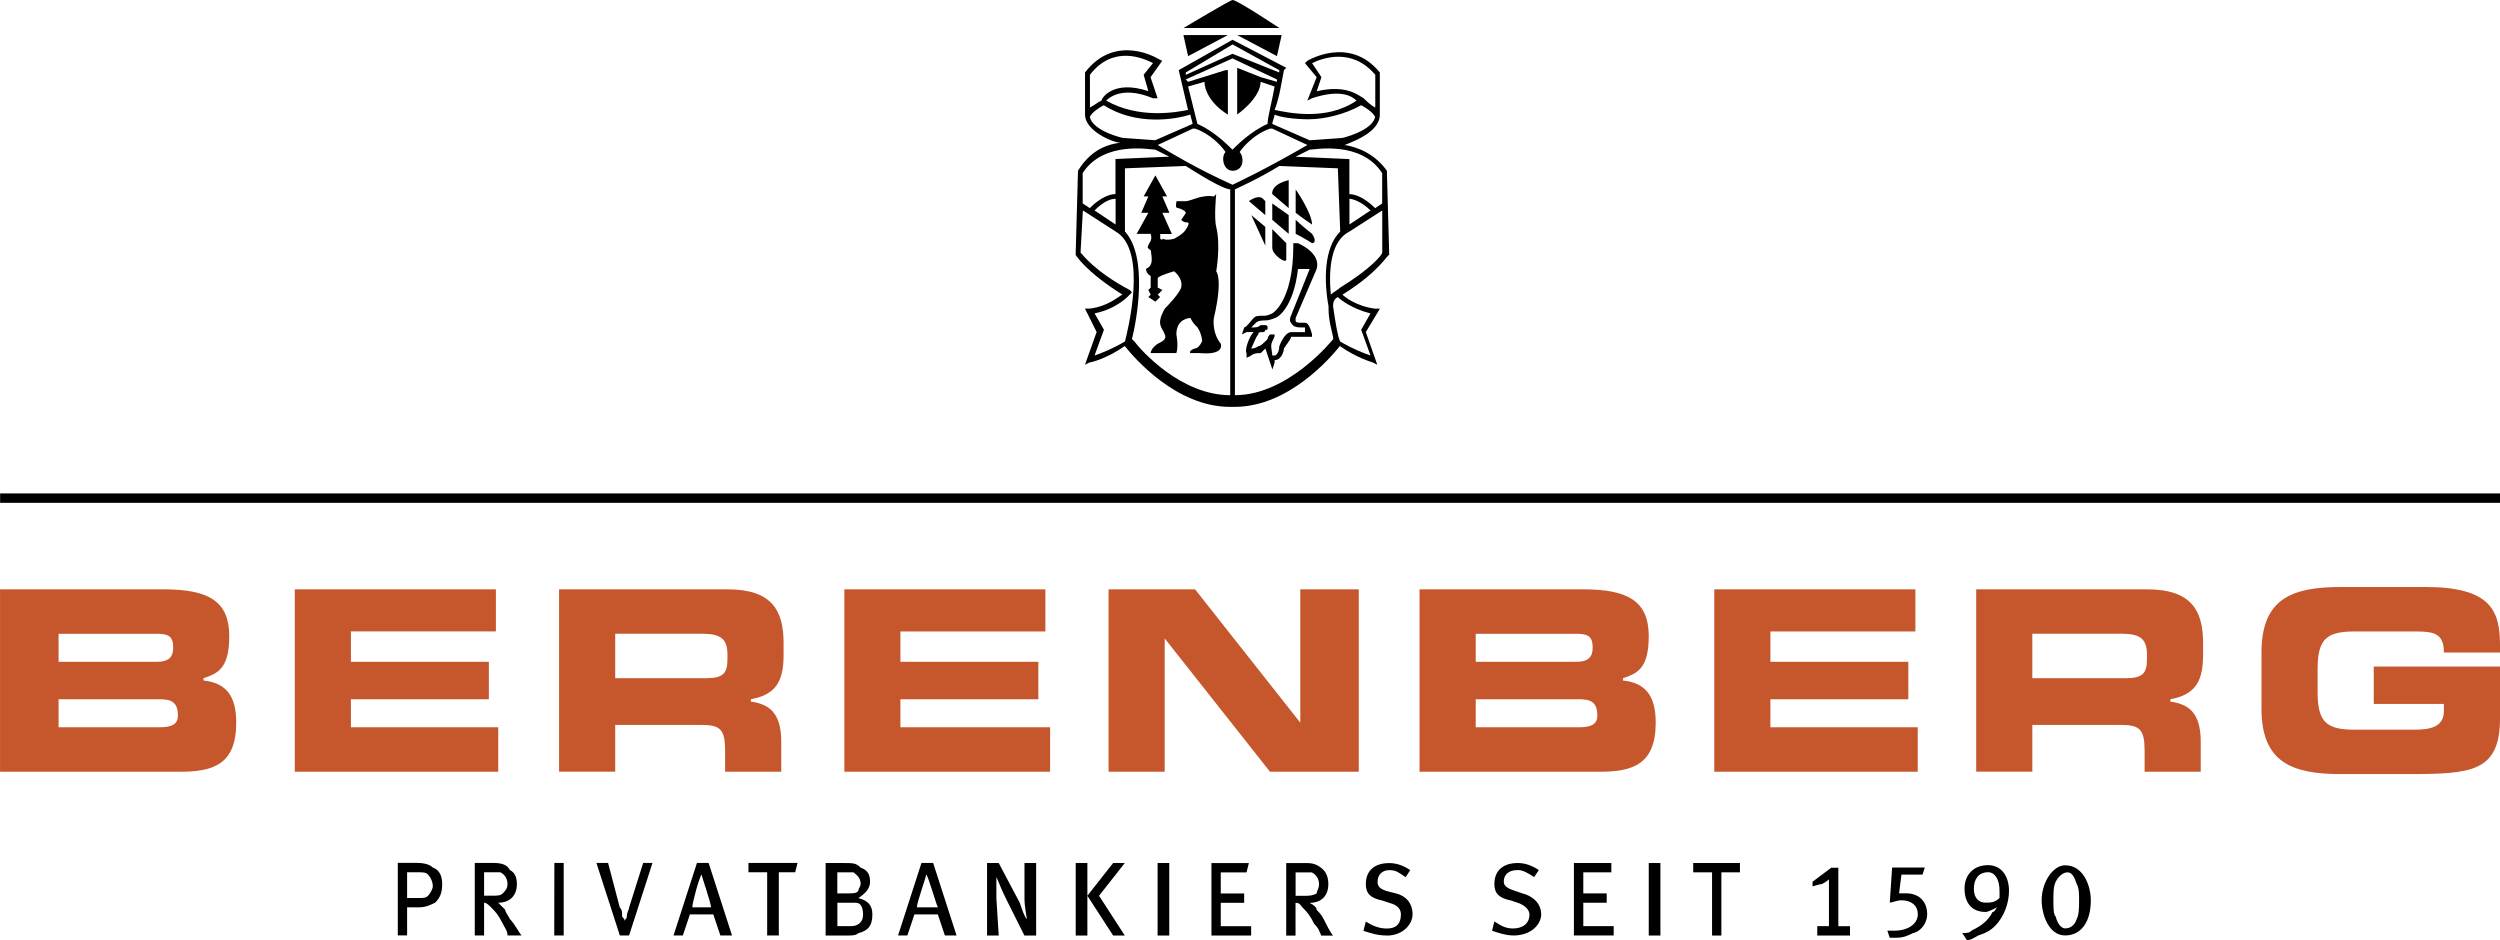 <?xml version="1.0" encoding="UTF-8" standalone="no"?>
<!-- Created with Inkscape (http://www.inkscape.org/) by Marsupilami -->

<svg
   xmlns:dc="http://purl.org/dc/elements/1.1/"
   xmlns:cc="http://creativecommons.org/ns#"
   xmlns:rdf="http://www.w3.org/1999/02/22-rdf-syntax-ns#"
   xmlns:svg="http://www.w3.org/2000/svg"
   xmlns="http://www.w3.org/2000/svg"
   xmlns:sodipodi="http://sodipodi.sourceforge.net/DTD/sodipodi-0.dtd"
   xmlns:inkscape="http://www.inkscape.org/namespaces/inkscape"
   version="1.1"
   width="226.032"
   height="85"
   viewBox="-1.809 -1.809 36.193 13.617"
   id="svg3537"
   sodipodi:docname="Berenberg_Bank_201x_logo.svg"
   inkscape:version="0.92.3 (2405546, 2018-03-11)">
  <sodipodi:namedview
     pagecolor="#ffffff"
     bordercolor="#666666"
     borderopacity="1"
     objecttolerance="10"
     gridtolerance="10"
     guidetolerance="10"
     inkscape:pageopacity="0"
     inkscape:pageshadow="2"
     inkscape:window-width="1853"
     inkscape:window-height="1025"
     id="namedview20"
     showgrid="false"
     fit-margin-top="0"
     fit-margin-left="0"
     fit-margin-right="0"
     fit-margin-bottom="0"
     inkscape:zoom="0.33398438"
     inkscape:cx="500.66367"
     inkscape:cy="188.20753"
     inkscape:window-x="67"
     inkscape:window-y="27"
     inkscape:window-maximized="1"
     inkscape:current-layer="svg3537" />
  <defs
     id="defs3539" />
  <path
     d="M -1.816,5.474 H 34.393 V 5.338 H -1.816 Z"
     id="path3093"
     style="fill:#000000;fill-opacity:1;fill-rule:evenodd;stroke:none;stroke-width:0.226"
     inkscape:connector-curvature="0" />
  <path
     d="m 30.938,7.641 c 0,-0.779 0.44,-0.948 1.152,-0.948 1.219,0 1.219,0 1.219,0 0.948,0 1.084,0.339 1.084,0.847 0,0.102 0,0.102 0,0.102 -0.813,0 -0.813,0 -0.813,0 0,-0.271 -0.135,-0.305 -0.406,-0.305 -0.881,0 -0.881,0 -0.881,0 -0.406,0 -0.542,0.102 -0.542,0.542 0,0.339 0,0.339 0,0.339 0,0.44 0.135,0.542 0.542,0.542 0.847,0 0.847,0 0.847,0 0.237,0 0.44,-0.034 0.44,-0.271 0,-0.102 0,-0.102 0,-0.102 -1.016,0 -1.016,0 -1.016,0 0,-0.542 0,-0.542 0,-0.542 1.829,0 1.829,0 1.829,0 0,0.745 0,0.745 0,0.745 0,0.779 -0.406,0.813 -1.321,0.813 -0.982,0 -0.982,0 -0.982,0 -0.711,0 -1.152,-0.169 -1.152,-0.948 0,-0.813 0,-0.813 0,-0.813 v 0 M 26.806,6.727 c 2.473,0 2.473,0 2.473,0 0.644,0 0.813,0.305 0.813,0.779 0,0.169 0,0.169 0,0.169 0,0.373 -0.102,0.576 -0.474,0.644 0,0.034 0,0.034 0,0.034 0.237,0.034 0.44,0.135 0.44,0.576 0,0.44 0,0.44 0,0.44 -0.813,0 -0.813,0 -0.813,0 0,-0.305 0,-0.305 0,-0.305 0,-0.305 -0.068,-0.373 -0.339,-0.373 -1.287,0 -1.287,0 -1.287,0 0,0.677 0,0.677 0,0.677 -0.813,0 -0.813,0 -0.813,0 0,-2.642 0,-2.642 0,-2.642 z m 0.813,1.287 c 1.355,0 1.355,0 1.355,0 0.237,0 0.305,-0.068 0.305,-0.271 0,-0.068 0,-0.068 0,-0.068 0,-0.237 -0.102,-0.305 -0.373,-0.305 -1.287,0 -1.287,0 -1.287,0 0,0.644 0,0.644 0,0.644 v 0 M 23.012,6.727 h 2.913 v 0.61 h -2.1 v 0.44 h 1.998 v 0.542 h -1.998 v 0.406 h 2.134 V 9.369 H 23.012 V 6.727 m -4.268,0 c 2.371,0 2.371,0 2.371,0 0.644,0 0.948,0.169 0.948,0.677 0,0.474 -0.169,0.542 -0.373,0.61 0,0.034 0,0.034 0,0.034 0.339,0.034 0.474,0.237 0.474,0.61 0,0.61 -0.339,0.711 -0.813,0.711 -2.608,0 -2.608,0 -2.608,0 0,-2.642 0,-2.642 0,-2.642 z m 0.813,1.05 c 1.457,0 1.457,0 1.457,0 0.169,0 0.237,-0.068 0.237,-0.203 0,-0.169 -0.068,-0.203 -0.237,-0.203 -1.457,0 -1.457,0 -1.457,0 0,0.406 0,0.406 0,0.406 z m 0,0.948 c 1.49,0 1.49,0 1.49,0 0.169,0 0.271,-0.034 0.271,-0.169 0,-0.203 -0.102,-0.237 -0.271,-0.237 -1.49,0 -1.49,0 -1.49,0 0,0.406 0,0.406 0,0.406 v 0 M 14.239,6.727 h 1.253 l 1.524,1.931 V 6.727 h 0.847 V 9.369 H 16.577 L 15.052,7.438 V 9.369 H 14.239 V 6.727 m -3.828,0 h 2.913 v 0.61 h -2.1 v 0.44 h 1.998 v 0.542 h -1.998 v 0.406 h 2.168 V 9.369 H 10.412 V 6.727 m -4.132,0 c 2.439,0 2.439,0 2.439,0 0.644,0 0.813,0.305 0.813,0.779 0,0.169 0,0.169 0,0.169 0,0.373 -0.102,0.576 -0.474,0.644 0,0.034 0,0.034 0,0.034 0.237,0.034 0.44,0.135 0.44,0.576 0,0.44 0,0.44 0,0.44 -0.813,0 -0.813,0 -0.813,0 0,-0.305 0,-0.305 0,-0.305 0,-0.305 -0.068,-0.373 -0.339,-0.373 -1.253,0 -1.253,0 -1.253,0 0,0.677 0,0.677 0,0.677 -0.813,0 -0.813,0 -0.813,0 0,-2.642 0,-2.642 0,-2.642 z m 0.813,1.287 c 1.321,0 1.321,0 1.321,0 0.237,0 0.305,-0.068 0.305,-0.271 0,-0.068 0,-0.068 0,-0.068 0,-0.237 -0.102,-0.305 -0.373,-0.305 -1.253,0 -1.253,0 -1.253,0 0,0.644 0,0.644 0,0.644 v 0 M 2.452,6.727 H 5.365 V 7.336 H 3.265 V 7.777 H 5.263 V 8.319 H 3.265 V 8.725 H 5.399 V 9.369 H 2.452 V 6.727 m -4.268,0 c 2.371,0 2.371,0 2.371,0 0.644,0 0.948,0.169 0.948,0.677 0,0.474 -0.169,0.542 -0.373,0.61 0,0.034 0,0.034 0,0.034 0.339,0.034 0.474,0.237 0.474,0.61 0,0.61 -0.339,0.711 -0.813,0.711 -2.608,-3.4e-6 -2.608,-3.4e-6 -2.608,-3.4e-6 0,-2.642 0,-2.642 0,-2.642 z m 0.847,1.05 c 1.423,0 1.423,0 1.423,0 0.169,0 0.237,-0.068 0.237,-0.203 0,-0.169 -0.068,-0.203 -0.237,-0.203 -1.423,0 -1.423,0 -1.423,0 0,0.406 0,0.406 0,0.406 z m 0,0.948 c 1.457,0 1.457,0 1.457,0 0.169,0 0.271,-0.034 0.271,-0.169 0,-0.203 -0.102,-0.237 -0.271,-0.237 -1.457,0 -1.457,0 -1.457,0 0,0.406 0,0.406 0,0.406 v 0"
     id="path3111"
     style="fill:#c6572c;fill-opacity:1;fill-rule:nonzero;stroke:none;stroke-width:0.226"
     inkscape:connector-curvature="0" />
  <path
     d="M 16.848,1.307 16.61,1.138 V 1.375 L 16.848,1.578 V 1.307"
     id="path3113"
     style="fill:#000000;fill-opacity:1;fill-rule:nonzero;stroke:none;stroke-width:0.226"
     inkscape:connector-curvature="0" />
  <path
     d="m 17.186,1.443 c 0,-0.169 -0.237,-0.508 -0.237,-0.508 0,0.339 0,0.339 0,0.339 0,0 0.135,0.102 0.237,0.169 v 0"
     id="path3115"
     style="fill:#000000;fill-opacity:1;fill-rule:nonzero;stroke:none;stroke-width:0.226"
     inkscape:connector-curvature="0" />
  <path
     d="m 16.848,1.206 c 0,0 0,-0.271 0,-0.406 C 16.577,0.867 16.61,1.002 16.61,1.002 16.848,1.206 16.848,1.206 16.848,1.206 v 0"
     id="path3117"
     style="fill:#000000;fill-opacity:1;fill-rule:nonzero;stroke:none;stroke-width:0.226"
     inkscape:connector-curvature="0" />
  <path
     d="m 16.509,1.104 -0.034,-0.034 c -0.068,-0.068 -0.203,0.034 -0.203,0.034 0.237,0.203 0.237,0.203 0.237,0.203 0,-0.203 0,-0.203 0,-0.203 v 0"
     id="path3119"
     style="fill:#000000;fill-opacity:1;fill-rule:nonzero;stroke:none;stroke-width:0.226"
     inkscape:connector-curvature="0" />
  <path
     d="M 17.186,1.578 C 17.017,1.443 16.949,1.375 16.949,1.375 c 0,0.203 0,0.203 0,0.203 0,0 0.135,0.068 0.237,0.135 0.034,0 0.068,-0.034 0,-0.135 v 0"
     id="path3121"
     style="fill:#000000;fill-opacity:1;fill-rule:nonzero;stroke:none;stroke-width:0.226"
     inkscape:connector-curvature="0" />
  <path
     d="m 16.61,1.781 c 0,0.102 0.203,0.237 0.203,0.169 0,-0.034 0,-0.237 0,-0.237 -0.203,-0.203 -0.203,-0.203 -0.203,-0.203 0,0 0,0.203 0,0.271 v 0"
     id="path3123"
     style="fill:#000000;fill-opacity:1;fill-rule:nonzero;stroke:none;stroke-width:0.226"
     inkscape:connector-curvature="0" />
  <path
     d="M 16.509,1.477 16.306,1.307 16.509,1.748 V 1.477"
     id="path3125"
     style="fill:#000000;fill-opacity:1;fill-rule:nonzero;stroke:none;stroke-width:0.226"
     inkscape:connector-curvature="0" />
  <path
     d="m 16.983,1.714 c -0.068,0 -0.068,0 -0.068,0 0,0.034 0,0.034 0,0.034 0,0.813 -0.305,0.982 -0.305,0.982 v 0 c 0,0 -0.068,0.034 -0.102,0.034 -0.102,0 -0.135,0 -0.169,0.034 -0.034,0.034 -0.102,0.135 -0.135,0.135 -0.034,0.102 -0.034,0.102 -0.034,0.102 0.068,-0.034 0.068,-0.034 0.068,-0.034 0.034,0 0.068,0 0.102,0 -0.068,0.068 -0.135,0.271 -0.102,0.305 0,0.068 0,0.068 0,0.068 0.068,-0.034 0.068,-0.034 0.068,-0.034 0.034,-0.034 0.102,-0.034 0.102,-0.034 v 0 c 0.034,0 0.034,0 0.034,0 0,0 0.034,-0.034 0.068,-0.068 0.034,0.102 0.068,0.203 0.068,0.203 0.034,0.102 0.034,0.102 0.034,0.102 C 16.644,3.441 16.644,3.441 16.644,3.441 v -0.034 c 0.102,0 0.135,-0.135 0.135,-0.169 0.068,-0.102 0.102,-0.135 0.102,-0.169 0.305,0 0.305,0 0.305,0 0,-0.034 0,-0.034 0,-0.034 -0.034,-0.135 -0.068,-0.169 -0.102,-0.169 0,0 0,0 -0.034,0 -0.068,0 -0.102,0 -0.102,-0.034 v -0.034 c 0.305,-0.711 0.305,-0.711 0.305,-0.711 v 0 c 0.068,-0.237 -0.271,-0.373 -0.271,-0.373 z m -0.102,1.05 v 0 c 0,0 -0.034,0.068 0,0.102 0.034,0.068 0.102,0.068 0.169,0.068 0.034,0 0.034,0 0.034,0 0,0.034 0,0.034 0,0.068 -0.203,0 -0.203,0 -0.203,0 v 0 c -0.034,0 -0.102,0.034 -0.169,0.203 v 0 c 0,0.068 -0.034,0.135 -0.068,0.135 h -0.034 c 0,-0.068 -0.034,-0.135 0,-0.203 0.034,-0.068 0.034,-0.068 0.034,-0.102 -0.034,0 -0.034,0 -0.034,0 v 0 c -0.034,0 -0.034,0 -0.034,0 -0.034,0.034 -0.034,0.068 -0.034,0.068 -0.068,0.068 -0.102,0.102 -0.135,0.102 0,0 -0.034,0.034 -0.102,0.034 0.034,-0.068 0.068,-0.169 0.102,-0.203 0,-0.034 0.034,-0.034 0.034,-0.034 0.034,0 0.034,0 0.034,0 0,0 0.034,0 0.034,-0.034 v 0 c 0.034,0 0.034,0 0.034,-0.034 0,0 0,-0.034 -0.034,-0.034 v 0 c -0.034,0 -0.068,0 -0.068,0 v 0 c -0.034,0.034 -0.068,0.034 -0.135,0.034 0.034,-0.034 0.068,-0.068 0.068,-0.068 0.034,-0.034 0.102,-0.034 0.135,-0.034 0.068,0 0.135,-0.034 0.135,-0.034 0.034,0 0.271,-0.135 0.339,-0.711 0.034,0 0.102,0 0.169,0 -0.271,0.677 -0.271,0.677 -0.271,0.677 v 0"
     id="path3127"
     style="fill:#000000;fill-opacity:1;fill-rule:nonzero;stroke:none;stroke-width:0.226"
     inkscape:connector-curvature="0" />
  <path
     d="m 15.764,2.798 c 0.135,-0.576 0.034,-0.677 0.034,-0.677 0,0 0.068,-0.373 0,-0.644 -0.034,-0.135 0,-0.474 0,-0.474 0,0 0,0 -0.034,0.034 -0.169,-0.034 -0.339,0.068 -0.406,0.068 -0.068,0 -0.102,0 -0.135,0 0,0.034 -0.034,0.102 0.034,0.102 0.102,0.034 0.102,0.068 0.102,0.068 -0.068,0.102 -0.068,0.102 -0.068,0.102 0,0 0.034,0.034 0.068,0.034 0.034,0 0.068,0 0,0.102 -0.034,0.068 -0.169,0.135 -0.169,0.135 0,0 -0.102,0.034 -0.169,0 0,0.034 -0.034,0 -0.034,0 0,-0.068 0,-0.068 0,-0.068 0.169,0 0.169,0 0.169,0 C 15.018,1.273 15.018,1.273 15.018,1.273 c 0.102,0 0.102,0 0.102,0 -0.102,-0.237 -0.102,-0.237 -0.102,-0.237 0.068,0 0.068,0 0.068,0 C 14.917,0.731 14.917,0.731 14.917,0.731 14.747,1.036 14.747,1.036 14.747,1.036 c 0.068,0 0.068,0 0.068,0 -0.102,0.237 -0.102,0.237 -0.102,0.237 0.102,0 0.102,0 0.102,0 -0.169,0.305 -0.169,0.305 -0.169,0.305 0.203,0 0.203,0 0.203,0 0.034,0.102 -0.034,0.135 -0.034,0.169 -0.034,0.034 0.034,0.068 0.034,0.068 0,0 0.034,0.169 0,0.203 0,0.034 -0.068,0.068 -0.068,0.068 0,0 0,0.068 0.068,0.102 0,0.034 0,0.169 0,0.169 -0.034,0.034 -0.034,0.034 -0.034,0.034 0.034,0.068 0.034,0.068 0.034,0.068 -0.034,0.034 -0.034,0.034 -0.034,0.034 0.102,0.068 0.102,0.068 0.102,0.068 0.068,-0.068 0.068,-0.068 0.068,-0.068 -0.034,-0.034 -0.034,-0.034 -0.034,-0.034 0.068,-0.068 0.068,-0.068 0.068,-0.068 -0.068,-0.034 -0.068,-0.034 -0.068,-0.034 V 2.222 c 0,-0.034 0.237,-0.102 0.237,-0.102 0,0 0.135,0.102 0.102,0.237 -0.034,0.102 -0.237,0.305 -0.237,0.305 -0.135,0.237 -0.034,0.271 0,0.373 0.034,0.068 -0.034,0.102 -0.102,0.135 -0.102,0.068 -0.102,0.135 -0.102,0.135 0.169,0 0.169,0 0.169,0 0.203,0 0.203,0 0.203,0 0.034,-0.102 0,-0.271 0,-0.271 0,-0.237 0.203,-0.237 0.203,-0.237 0.034,0.068 0.068,0.102 0.102,0.135 0.068,0.102 0.068,0.203 0.068,0.203 -0.034,0.068 -0.068,0.102 -0.102,0.102 -0.102,0.034 -0.068,0.068 -0.068,0.068 h 0.135 c 0.373,0.034 0.305,-0.135 0.305,-0.135 C 15.73,3.001 15.764,2.798 15.764,2.798 v 0"
     id="path3129"
     style="fill:#000000;fill-opacity:1;fill-rule:nonzero;stroke:none;stroke-width:0.226"
     inkscape:connector-curvature="0" />
  <path
     d="m 15.967,-1.301 h -0.644 l 0.068,0.305 0.576,-0.305 v 0"
     id="path3131"
     style="fill:#000000;fill-opacity:1;fill-rule:nonzero;stroke:none;stroke-width:0.226"
     inkscape:connector-curvature="0" />
  <path
     d="m 16.035,-1.809 c -0.034,0 -0.711,0.406 -0.711,0.406 1.389,0 1.389,0 1.389,0 0,0 -0.61,-0.406 -0.677,-0.406 v 0"
     id="path3141"
     style="fill:#000000;fill-opacity:1;fill-rule:nonzero;stroke:none;stroke-width:0.226"
     inkscape:connector-curvature="0" />
  <path
     d="m 18.27,0.664 v 0 0 C 18.101,0.427 17.864,0.325 17.66,0.291 c 0.068,-0.034 0.508,-0.169 0.508,-0.44 0,-0.61 0,-0.61 0,-0.61 v 0 0 c -0.44,-0.542 -1.05,-0.169 -1.05,-0.169 -0.034,0.034 -0.034,0.034 -0.034,0.034 0.169,0.203 0.169,0.203 0.169,0.203 -0.135,0.339 -0.135,0.339 -0.135,0.339 0.068,-0.034 0.068,-0.034 0.068,-0.034 0.406,-0.135 0.576,-0.034 0.644,0.034 -0.44,0.305 -1.016,0.169 -1.186,0.135 0.068,-0.169 0.102,-0.406 0.135,-0.576 0.034,-0.034 0.034,-0.034 0.034,-0.034 -0.779,-0.406 -0.779,-0.406 -0.779,-0.406 -0.779,0.44 -0.779,0.44 -0.779,0.44 0.135,0.576 0.135,0.576 0.135,0.576 -0.169,0.034 -0.711,0.135 -1.186,-0.135 0.068,-0.068 0.271,-0.203 0.677,-0.034 0.068,0 0.068,0 0.068,0 -0.102,-0.305 -0.102,-0.305 -0.102,-0.305 0.169,-0.237 0.169,-0.237 0.169,-0.237 -0.068,-0.034 -0.068,-0.034 -0.068,-0.034 0,0 -0.61,-0.373 -1.05,0.203 v 0 c 0,0.61 0,0.61 0,0.61 0,0.237 0.406,0.406 0.508,0.406 -0.237,0.034 -0.44,0.135 -0.61,0.406 v 0 c -0.034,1.219 -0.034,1.219 -0.034,1.219 v 0 c 0,0 0.135,0.237 0.677,0.576 -0.068,0.034 -0.203,0.169 -0.474,0.203 -0.068,0 -0.068,0 -0.068,0 0.169,0.339 0.169,0.339 0.169,0.339 -0.169,0.474 -0.169,0.474 -0.169,0.474 0.068,-0.034 0.068,-0.034 0.068,-0.034 0.034,0 0.271,-0.068 0.508,-0.237 0.135,0.169 0.745,0.881 1.524,0.881 0,0 0,0 0.034,0 h 0.034 c 0.779,0 1.389,-0.711 1.524,-0.881 0.237,0.169 0.474,0.237 0.474,0.237 0.068,0.034 0.068,0.034 0.068,0.034 C 17.965,3.001 17.965,3.001 17.965,3.001 18.169,2.662 18.169,2.662 18.169,2.662 c -0.068,0 -0.068,0 -0.068,0 -0.271,-0.034 -0.44,-0.169 -0.474,-0.203 0.542,-0.339 0.644,-0.576 0.677,-0.576 v 0 c -0.034,-1.219 -0.034,-1.219 -0.034,-1.219 z m -0.068,0.034 c 0,0.44 0,0.44 0,0.44 -0.102,0.068 -0.102,0.068 -0.102,0.068 -0.169,-0.169 -0.305,-0.203 -0.373,-0.203 0,-0.508 0,-0.508 0,-0.508 -0.779,-0.034 -0.779,-0.034 -0.779,-0.034 0.068,-0.034 0.135,-0.068 0.203,-0.102 0.068,0 0.745,-0.135 1.05,0.339 z m -0.474,0.745 c 0,-0.373 0,-0.373 0,-0.373 0.034,0 0.169,0.034 0.305,0.169 -0.305,0.203 -0.305,0.203 -0.305,0.203 z M 16.035,0.867 C 15.967,0.833 15.56,0.664 14.951,0.291 v 0 C 15.459,0.054 15.459,0.054 15.459,0.054 c 0.034,0 0.034,0 0.034,0 0.203,0.068 0.373,0.237 0.44,0.339 -0.068,0.068 -0.034,0.271 0.102,0.271 0.169,0 0.169,-0.203 0.102,-0.271 0.068,-0.102 0.237,-0.271 0.44,-0.339 0.034,0 0.034,0 0.034,0 0.508,0.237 0.508,0.237 0.508,0.237 v 0 0 C 16.475,0.664 16.102,0.833 16.035,0.867 Z M 15.628,-0.623 c 0,0.102 0.068,0.305 0.339,0.474 0,-0.644 0,-0.644 0,-0.644 -0.034,0 -0.034,0 -0.034,0 v 0 c -0.542,0.169 -0.542,0.169 -0.542,0.169 -0.034,-0.034 -0.034,-0.034 -0.034,-0.034 0.677,-0.305 0.677,-0.305 0.677,-0.305 0.644,0.305 0.644,0.305 0.644,0.305 0,0 0,0 0,0.034 -0.237,-0.068 -0.237,-0.068 -0.237,-0.068 v 0 C 16.102,-0.827 16.102,-0.827 16.102,-0.827 c 0,0.677 0,0.677 0,0.677 0.271,-0.203 0.339,-0.373 0.339,-0.474 0.203,0.068 0.203,0.068 0.203,0.068 -0.034,0.203 -0.102,0.44 -0.102,0.542 -0.237,0.102 -0.44,0.305 -0.508,0.373 -0.068,-0.068 -0.271,-0.271 -0.508,-0.373 -0.135,-0.542 -0.135,-0.542 -0.135,-0.542 0.237,-0.068 0.237,-0.068 0.237,-0.068 z m 1.626,0.135 c 0.068,-0.203 0.068,-0.203 0.068,-0.203 -0.135,-0.203 -0.135,-0.203 -0.135,-0.203 0.135,-0.068 0.576,-0.237 0.915,0.169 0,0.474 0,0.474 0,0.474 -0.068,-0.034 -0.135,-0.102 -0.169,-0.135 -0.068,-0.034 -0.237,-0.203 -0.677,-0.102 z m -0.102,0.406 c 0.203,0 0.508,-0.068 0.745,-0.203 0.068,0.034 0.169,0.102 0.203,0.169 -0.034,0.169 -0.339,0.271 -0.474,0.305 -0.474,0.034 -0.474,0.034 -0.474,0.034 -0.542,-0.237 -0.542,-0.237 -0.542,-0.237 0,-0.034 0.034,-0.102 0.034,-0.135 0.068,0.034 0.271,0.068 0.508,0.068 z m -1.118,-1.084 c 0.677,0.373 0.677,0.373 0.677,0.373 v 0.034 c -0.677,-0.271 -0.677,-0.271 -0.677,-0.271 -0.677,0.305 -0.677,0.305 -0.677,0.305 0,-0.034 0,-0.034 0,-0.034 0.677,-0.406 0.677,-0.406 0.677,-0.406 z m -1.152,0.271 c -0.135,0.169 -0.135,0.169 -0.135,0.169 0.068,0.237 0.068,0.237 0.068,0.237 -0.508,-0.169 -0.677,0.102 -0.677,0.135 v 0 c -0.068,0.034 -0.102,0.068 -0.169,0.102 0,-0.474 0,-0.474 0,-0.474 0.339,-0.44 0.779,-0.237 0.915,-0.169 z m -0.915,0.779 c 0.034,-0.068 0.135,-0.135 0.203,-0.169 0.474,0.305 1.05,0.203 1.253,0.135 0.034,0.135 0.034,0.135 0.034,0.135 -0.542,0.237 -0.542,0.237 -0.542,0.237 -0.474,-0.034 -0.474,-0.034 -0.474,-0.034 C 14.307,0.156 14.002,0.054 13.968,-0.115 Z m 0.948,0.474 c 0.068,0.034 0.135,0.068 0.203,0.102 -0.779,0.034 -0.779,0.034 -0.779,0.034 0,0.508 0,0.508 0,0.508 -0.068,0 -0.203,0.034 -0.373,0.203 -0.102,-0.068 -0.102,-0.068 -0.102,-0.068 0,-0.44 0,-0.44 0,-0.44 C 14.172,0.223 14.849,0.359 14.917,0.359 Z M 14.341,1.443 C 14.036,1.239 14.036,1.239 14.036,1.239 c 0.135,-0.135 0.237,-0.169 0.305,-0.169 0,0.373 0,0.373 0,0.373 z m -0.169,1.524 C 14.036,2.73 14.036,2.73 14.036,2.73 c 0.339,-0.068 0.508,-0.271 0.508,-0.271 0.034,-0.034 0.034,-0.034 0.034,-0.034 -0.034,-0.034 -0.034,-0.034 -0.034,-0.034 -0.508,-0.271 -0.677,-0.508 -0.711,-0.542 0.034,-0.61 0.034,-0.61 0.034,-0.61 0.474,0.305 0.474,0.305 0.474,0.305 v 0 C 14.815,1.815 14.51,3.001 14.477,3.136 14.307,3.238 14.138,3.306 14.036,3.34 14.172,2.967 14.172,2.967 14.172,2.967 Z m 0.44,0.169 c -0.034,-0.034 -0.034,-0.034 -0.034,-0.034 0.068,-0.271 0.237,-1.186 -0.102,-1.558 0,-0.915 0,-0.915 0,-0.915 0.881,-0.034 0.881,-0.034 0.881,-0.034 0.373,0.237 0.576,0.339 0.644,0.339 0,2.981 0,2.981 0,2.981 v 0 c -0.711,0 -1.287,-0.644 -1.389,-0.779 z m 1.457,0.779 c 0,-2.981 0,-2.981 0,-2.981 v 0 c 0.068,-0.034 0.305,-0.135 0.644,-0.339 0.847,0.034 0.847,0.034 0.847,0.034 0.034,0.915 0.034,0.915 0.034,0.915 -0.237,0.237 -0.237,0.711 -0.169,1.084 0,0.034 0,0.034 0,0.034 0,0.203 0.068,0.373 0.068,0.44 v 0 0 c 0,0 -0.644,0.813 -1.423,0.813 z M 18.033,2.73 c -0.135,0.237 -0.135,0.237 -0.135,0.237 0.135,0.373 0.135,0.373 0.135,0.373 -0.102,-0.034 -0.271,-0.102 -0.44,-0.203 -0.034,-0.068 -0.068,-0.271 -0.102,-0.508 0,-0.034 0,-0.102 0.068,-0.135 0.034,0.034 0.203,0.169 0.474,0.237 z M 17.593,2.357 c -0.034,0.034 -0.102,0.068 -0.135,0.102 -0.034,-0.373 0,-0.779 0.271,-0.915 0.474,-0.305 0.474,-0.305 0.474,-0.305 0,0.61 0,0.61 0,0.61 0,0.034 -0.169,0.237 -0.61,0.508 v 0"
     id="path3143"
     style="fill:#000000;fill-opacity:1;fill-rule:nonzero;stroke:none;stroke-width:0.226"
     inkscape:connector-curvature="0" />
  <path
     d="m 16.678,-0.996 0.068,-0.305 h -0.644 l 0.576,0.305 v 0"
     id="path3145"
     style="fill:#000000;fill-opacity:1;fill-rule:nonzero;stroke:none;stroke-width:0.226"
     inkscape:connector-curvature="0" />
  <path
     d="m 28.262,10.995 c -0.034,-0.102 -0.068,-0.169 -0.135,-0.169 -0.068,0 -0.135,0.068 -0.169,0.135 -0.034,0.068 -0.034,0.169 -0.034,0.271 0,0.102 0,0.203 0.034,0.237 0.034,0.135 0.102,0.169 0.135,0.169 0.068,0 0.135,-0.034 0.169,-0.135 0.034,-0.068 0.034,-0.169 0.034,-0.271 0,-0.102 0,-0.169 -0.034,-0.237 z m -0.169,0.745 c -0.237,0 -0.339,-0.305 -0.339,-0.508 0,-0.271 0.169,-0.508 0.339,-0.508 0.271,0 0.373,0.305 0.373,0.508 0,0.305 -0.135,0.508 -0.373,0.508 m -1.118,-0.915 c -0.135,0 -0.203,0.102 -0.203,0.237 0,0.135 0.068,0.203 0.169,0.203 0.068,0 0.135,0 0.203,-0.068 0,-0.034 0,-0.068 0,-0.102 0,-0.169 -0.068,-0.271 -0.169,-0.271 z m 0.102,0.779 c -0.068,0.068 -0.135,0.102 -0.237,0.135 -0.068,0.034 -0.102,0.068 -0.169,0.068 -0.068,-0.102 -0.068,-0.102 -0.068,-0.102 0.068,0 0.102,0 0.135,-0.034 0.135,-0.068 0.237,-0.135 0.305,-0.271 0.034,0 0.034,-0.034 0.068,-0.068 -0.068,0.034 -0.135,0.068 -0.169,0.068 -0.203,0 -0.305,-0.135 -0.305,-0.339 0,-0.203 0.135,-0.339 0.339,-0.339 0.203,0 0.305,0.169 0.305,0.373 0,0.169 -0.068,0.373 -0.203,0.508 m -1.186,0.102 c -0.068,0.034 -0.135,0.068 -0.237,0.068 -0.034,0 -0.068,0 -0.102,0 -0.034,-0.102 -0.034,-0.102 -0.034,-0.102 0.034,0 0.068,0 0.102,0 0.203,0 0.339,-0.102 0.339,-0.237 0,-0.135 -0.102,-0.203 -0.237,-0.203 -0.068,0 -0.135,0.034 -0.169,0.034 0.034,-0.508 0.034,-0.508 0.034,-0.508 0.474,0 0.474,0 0.474,0 -0.034,0.102 -0.034,0.102 -0.034,0.102 -0.305,0 -0.305,0 -0.305,0 -0.034,0.271 -0.034,0.271 -0.034,0.271 0.034,0 0.068,0 0.102,0 0.169,0 0.305,0.102 0.305,0.305 0,0.102 -0.068,0.237 -0.203,0.271 m -1.389,0.034 c 0,-0.135 0,-0.135 0,-0.135 0.169,0 0.169,0 0.169,0 0,-0.677 0,-0.677 0,-0.677 0,0 -0.034,0.034 -0.102,0.068 -0.034,0 -0.135,0.034 -0.135,0.034 0,-0.068 0,-0.068 0,-0.068 0.271,-0.203 0.271,-0.203 0.271,-0.203 0.102,0 0.102,0 0.102,0 0,0.847 0,0.847 0,0.847 0.169,0 0.169,0 0.169,0 0,0.135 0,0.135 0,0.135 -0.474,0 -0.474,0 -0.474,0 m -1.118,-0.915 h -0.271 v 0.915 h -0.135 v -0.915 H 22.707 v -0.135 h 0.677 v 0.135 m -1.321,0.915 h 0.169 v -1.05 h -0.169 z m -1.084,0 v -1.05 h 0.542 v 0.135 h -0.406 v 0.305 h 0.339 v 0.135 h -0.339 v 0.339 h 0.44 v 0.135 h -0.576 m -0.881,0 c -0.102,0 -0.203,-0.034 -0.305,-0.068 0.034,-0.135 0.034,-0.135 0.034,-0.135 0.102,0.068 0.169,0.102 0.271,0.102 0.135,0 0.237,-0.068 0.237,-0.203 0,-0.068 -0.068,-0.135 -0.169,-0.169 -0.102,-0.034 -0.102,-0.034 -0.102,-0.034 -0.169,-0.034 -0.237,-0.102 -0.237,-0.237 0,-0.203 0.135,-0.305 0.339,-0.305 0.102,0 0.203,0.034 0.305,0.102 -0.068,0.102 -0.068,0.102 -0.068,0.102 -0.102,-0.068 -0.169,-0.102 -0.237,-0.102 -0.135,0 -0.203,0.068 -0.203,0.169 0,0.068 0.068,0.102 0.169,0.135 0.102,0.034 0.102,0.034 0.102,0.034 0.135,0.034 0.271,0.135 0.271,0.305 0,0.135 -0.135,0.305 -0.406,0.305 m -1.829,0 c -0.135,0 -0.237,-0.034 -0.339,-0.068 0.034,-0.135 0.034,-0.135 0.034,-0.135 0.102,0.068 0.203,0.102 0.305,0.102 0.135,0 0.203,-0.068 0.203,-0.203 0,-0.068 -0.034,-0.135 -0.169,-0.169 -0.102,-0.034 -0.102,-0.034 -0.102,-0.034 -0.169,-0.034 -0.237,-0.102 -0.237,-0.237 0,-0.203 0.135,-0.305 0.339,-0.305 0.102,0 0.203,0.034 0.305,0.102 -0.068,0.102 -0.068,0.102 -0.068,0.102 -0.102,-0.068 -0.135,-0.102 -0.237,-0.102 -0.102,0 -0.169,0.068 -0.169,0.169 0,0.068 0.034,0.102 0.135,0.135 0.135,0.034 0.135,0.034 0.135,0.034 0.135,0.034 0.237,0.135 0.237,0.305 0,0.135 -0.135,0.305 -0.373,0.305 m -1.084,-0.915 c -0.034,0 -0.068,0 -0.102,0 -0.135,0 -0.135,0 -0.135,0 0,0.339 0,0.339 0,0.339 0.102,0 0.102,0 0.102,0 0.102,0 0.135,0 0.203,-0.034 0,-0.034 0.034,-0.068 0.034,-0.135 0,-0.068 -0.034,-0.135 -0.102,-0.169 z m 0.135,0.915 c -0.034,-0.068 -0.034,-0.102 -0.102,-0.169 -0.068,-0.135 -0.102,-0.169 -0.169,-0.237 -0.034,-0.034 -0.034,-0.068 -0.102,-0.068 0,0.474 0,0.474 0,0.474 -0.135,0 -0.135,0 -0.135,0 0,-1.05 0,-1.05 0,-1.05 0.305,0 0.305,0 0.305,0 0.102,0 0.169,0.034 0.237,0.102 0.034,0.034 0.068,0.102 0.068,0.203 0,0.169 -0.102,0.271 -0.271,0.271 0.068,0.034 0.102,0.068 0.102,0.102 0.034,0.034 0.068,0.068 0.102,0.135 0.034,0.068 0.102,0.203 0.135,0.237 -0.169,0 -0.169,0 -0.169,0 m -1.592,0 v -1.05 h 0.542 l -0.034,0.135 h -0.373 v 0.305 h 0.339 v 0.135 h -0.339 v 0.339 h 0.44 v 0.135 h -0.576 m -0.779,0 h 0.169 v -1.05 h -0.169 z m -0.644,0 -0.373,-0.576 0.373,-0.474 h 0.169 l -0.373,0.474 0.373,0.576 z m -0.542,0 v -1.05 h 0.169 v 1.05 H 13.765 m -0.745,0 c -0.271,-0.542 -0.271,-0.542 -0.271,-0.542 -0.068,-0.135 -0.102,-0.237 -0.135,-0.305 v 0 c 0,0.102 0,0.203 0,0.305 0.034,0.542 0.034,0.542 0.034,0.542 -0.169,0 -0.169,0 -0.169,0 0,-1.05 0,-1.05 0,-1.05 0.169,0 0.169,0 0.169,0 0.305,0.576 0.305,0.576 0.305,0.576 0.034,0.102 0.068,0.203 0.102,0.237 v 0 c 0,-0.034 -0.034,-0.169 -0.034,-0.305 0,-0.508 0,-0.508 0,-0.508 0.169,0 0.169,0 0.169,0 0,1.05 0,1.05 0,1.05 -0.169,0 -0.169,0 -0.169,0 M 11.597,10.859 v 0 c 0,0.034 -0.135,0.406 -0.135,0.474 0.305,0 0.305,0 0.305,0 -0.034,-0.068 -0.135,-0.44 -0.169,-0.474 z m 0.271,0.881 c -0.102,-0.305 -0.102,-0.305 -0.102,-0.305 -0.339,0 -0.339,0 -0.339,0 -0.102,0.305 -0.102,0.305 -0.102,0.305 -0.135,0 -0.135,0 -0.135,0 0.339,-1.05 0.339,-1.05 0.339,-1.05 0.169,0 0.169,0 0.169,0 0.339,1.05 0.339,1.05 0.339,1.05 -0.169,0 -0.169,0 -0.169,0 m -1.287,-0.474 c -0.034,0 -0.068,0 -0.135,0 -0.135,0 -0.135,0 -0.135,0 0,0.339 0,0.339 0,0.339 0.203,0 0.203,0 0.203,0 0.068,0 0.169,-0.034 0.169,-0.169 0,-0.102 -0.034,-0.169 -0.102,-0.169 z m -0.034,-0.44 c -0.034,0 -0.068,0 -0.102,0 -0.135,0 -0.135,0 -0.135,0 0,0.305 0,0.305 0,0.305 0.135,0 0.135,0 0.135,0 0.102,0 0.135,0 0.169,-0.034 0,-0.034 0.034,-0.068 0.034,-0.102 0,-0.102 -0.068,-0.135 -0.102,-0.169 z m 0.068,0.881 c -0.034,0.034 -0.102,0.034 -0.135,0.034 -0.339,0 -0.339,0 -0.339,0 0,-1.05 0,-1.05 0,-1.05 0.237,0 0.237,0 0.237,0 0.169,0 0.203,0 0.271,0.068 0.102,0.034 0.135,0.102 0.135,0.203 0,0.102 -0.068,0.169 -0.169,0.237 0.135,0.034 0.203,0.102 0.203,0.237 0,0.169 -0.068,0.237 -0.203,0.271 M 9.701,10.825 H 9.463 v 0.915 H 9.294 v -0.915 H 9.023 v -0.135 h 0.711 l -0.034,0.135 m -1.355,0.034 v 0 c -0.034,0.034 -0.135,0.406 -0.135,0.474 0.271,0 0.271,0 0.271,0 0,-0.068 -0.135,-0.44 -0.135,-0.474 z m 0.271,0.881 c -0.102,-0.305 -0.102,-0.305 -0.102,-0.305 -0.339,0 -0.339,0 -0.339,0 -0.102,0.305 -0.102,0.305 -0.102,0.305 -0.135,0 -0.135,0 -0.135,0 0.339,-1.05 0.339,-1.05 0.339,-1.05 0.169,0 0.169,0 0.169,0 0.339,1.05 0.339,1.05 0.339,1.05 -0.169,0 -0.169,0 -0.169,0 m -1.321,0 c -0.135,0 -0.135,0 -0.135,0 -0.339,-1.05 -0.339,-1.05 -0.339,-1.05 0.169,0 0.169,0 0.169,0 0.169,0.644 0.169,0.644 0.169,0.644 0.034,0.034 0.034,0.068 0.034,0.135 0.034,0.034 0.034,0.034 0.034,0.068 v 0 c 0,-0.034 0.034,-0.034 0.034,-0.068 0,-0.068 0.034,-0.102 0.034,-0.135 0.203,-0.644 0.203,-0.644 0.203,-0.644 0.135,0 0.135,0 0.135,0 -0.339,1.05 -0.339,1.05 -0.339,1.05 m -1.084,0 H 6.347 V 10.69 H 6.212 Z m -0.779,-0.915 c -0.034,0 -0.068,0 -0.135,0 -0.102,0 -0.102,0 -0.102,0 0,0.339 0,0.339 0,0.339 0.102,0 0.102,0 0.102,0 0.102,0 0.135,0 0.169,-0.034 0.034,-0.034 0.068,-0.068 0.068,-0.135 0,-0.068 -0.034,-0.135 -0.102,-0.169 z m 0.102,0.915 c 0,-0.068 -0.034,-0.102 -0.068,-0.169 -0.068,-0.135 -0.102,-0.169 -0.169,-0.237 -0.034,-0.034 -0.068,-0.068 -0.102,-0.068 0,0.474 0,0.474 0,0.474 -0.135,0 -0.135,0 -0.135,0 0,-1.05 0,-1.05 0,-1.05 0.271,0 0.271,0 0.271,0 0.135,0 0.203,0.034 0.237,0.102 0.068,0.034 0.102,0.102 0.102,0.203 0,0.169 -0.102,0.271 -0.271,0.271 0.034,0.034 0.068,0.068 0.102,0.102 0,0.034 0.034,0.068 0.068,0.135 0.068,0.068 0.135,0.203 0.169,0.237 -0.203,0 -0.203,0 -0.203,0 M 4.383,10.859 c -0.034,-0.034 -0.068,-0.034 -0.169,-0.034 -0.135,0 -0.135,0 -0.135,0 0,0.373 0,0.373 0,0.373 0.169,0 0.169,0 0.169,0 0.068,0 0.102,0 0.135,-0.034 0.034,-0.034 0.068,-0.102 0.068,-0.135 0,-0.068 -0.034,-0.135 -0.068,-0.169 z m 0.102,0.406 c -0.068,0.034 -0.135,0.068 -0.237,0.068 -0.169,0 -0.169,0 -0.169,0 0,0.406 0,0.406 0,0.406 -0.135,0 -0.135,0 -0.135,0 0,-1.05 0,-1.05 0,-1.05 0.271,0 0.271,0 0.271,0 0.135,0 0.203,0.034 0.237,0.068 0.102,0.034 0.135,0.135 0.135,0.237 0,0.135 -0.034,0.203 -0.102,0.271"
     id="path3189"
     style="fill:#000000;fill-opacity:1;fill-rule:nonzero;stroke:none;stroke-width:0.226"
     inkscape:connector-curvature="0" />
</svg>
<!-- version: 20110311, original size: 160.35001 60.299999, border: 3% -->

